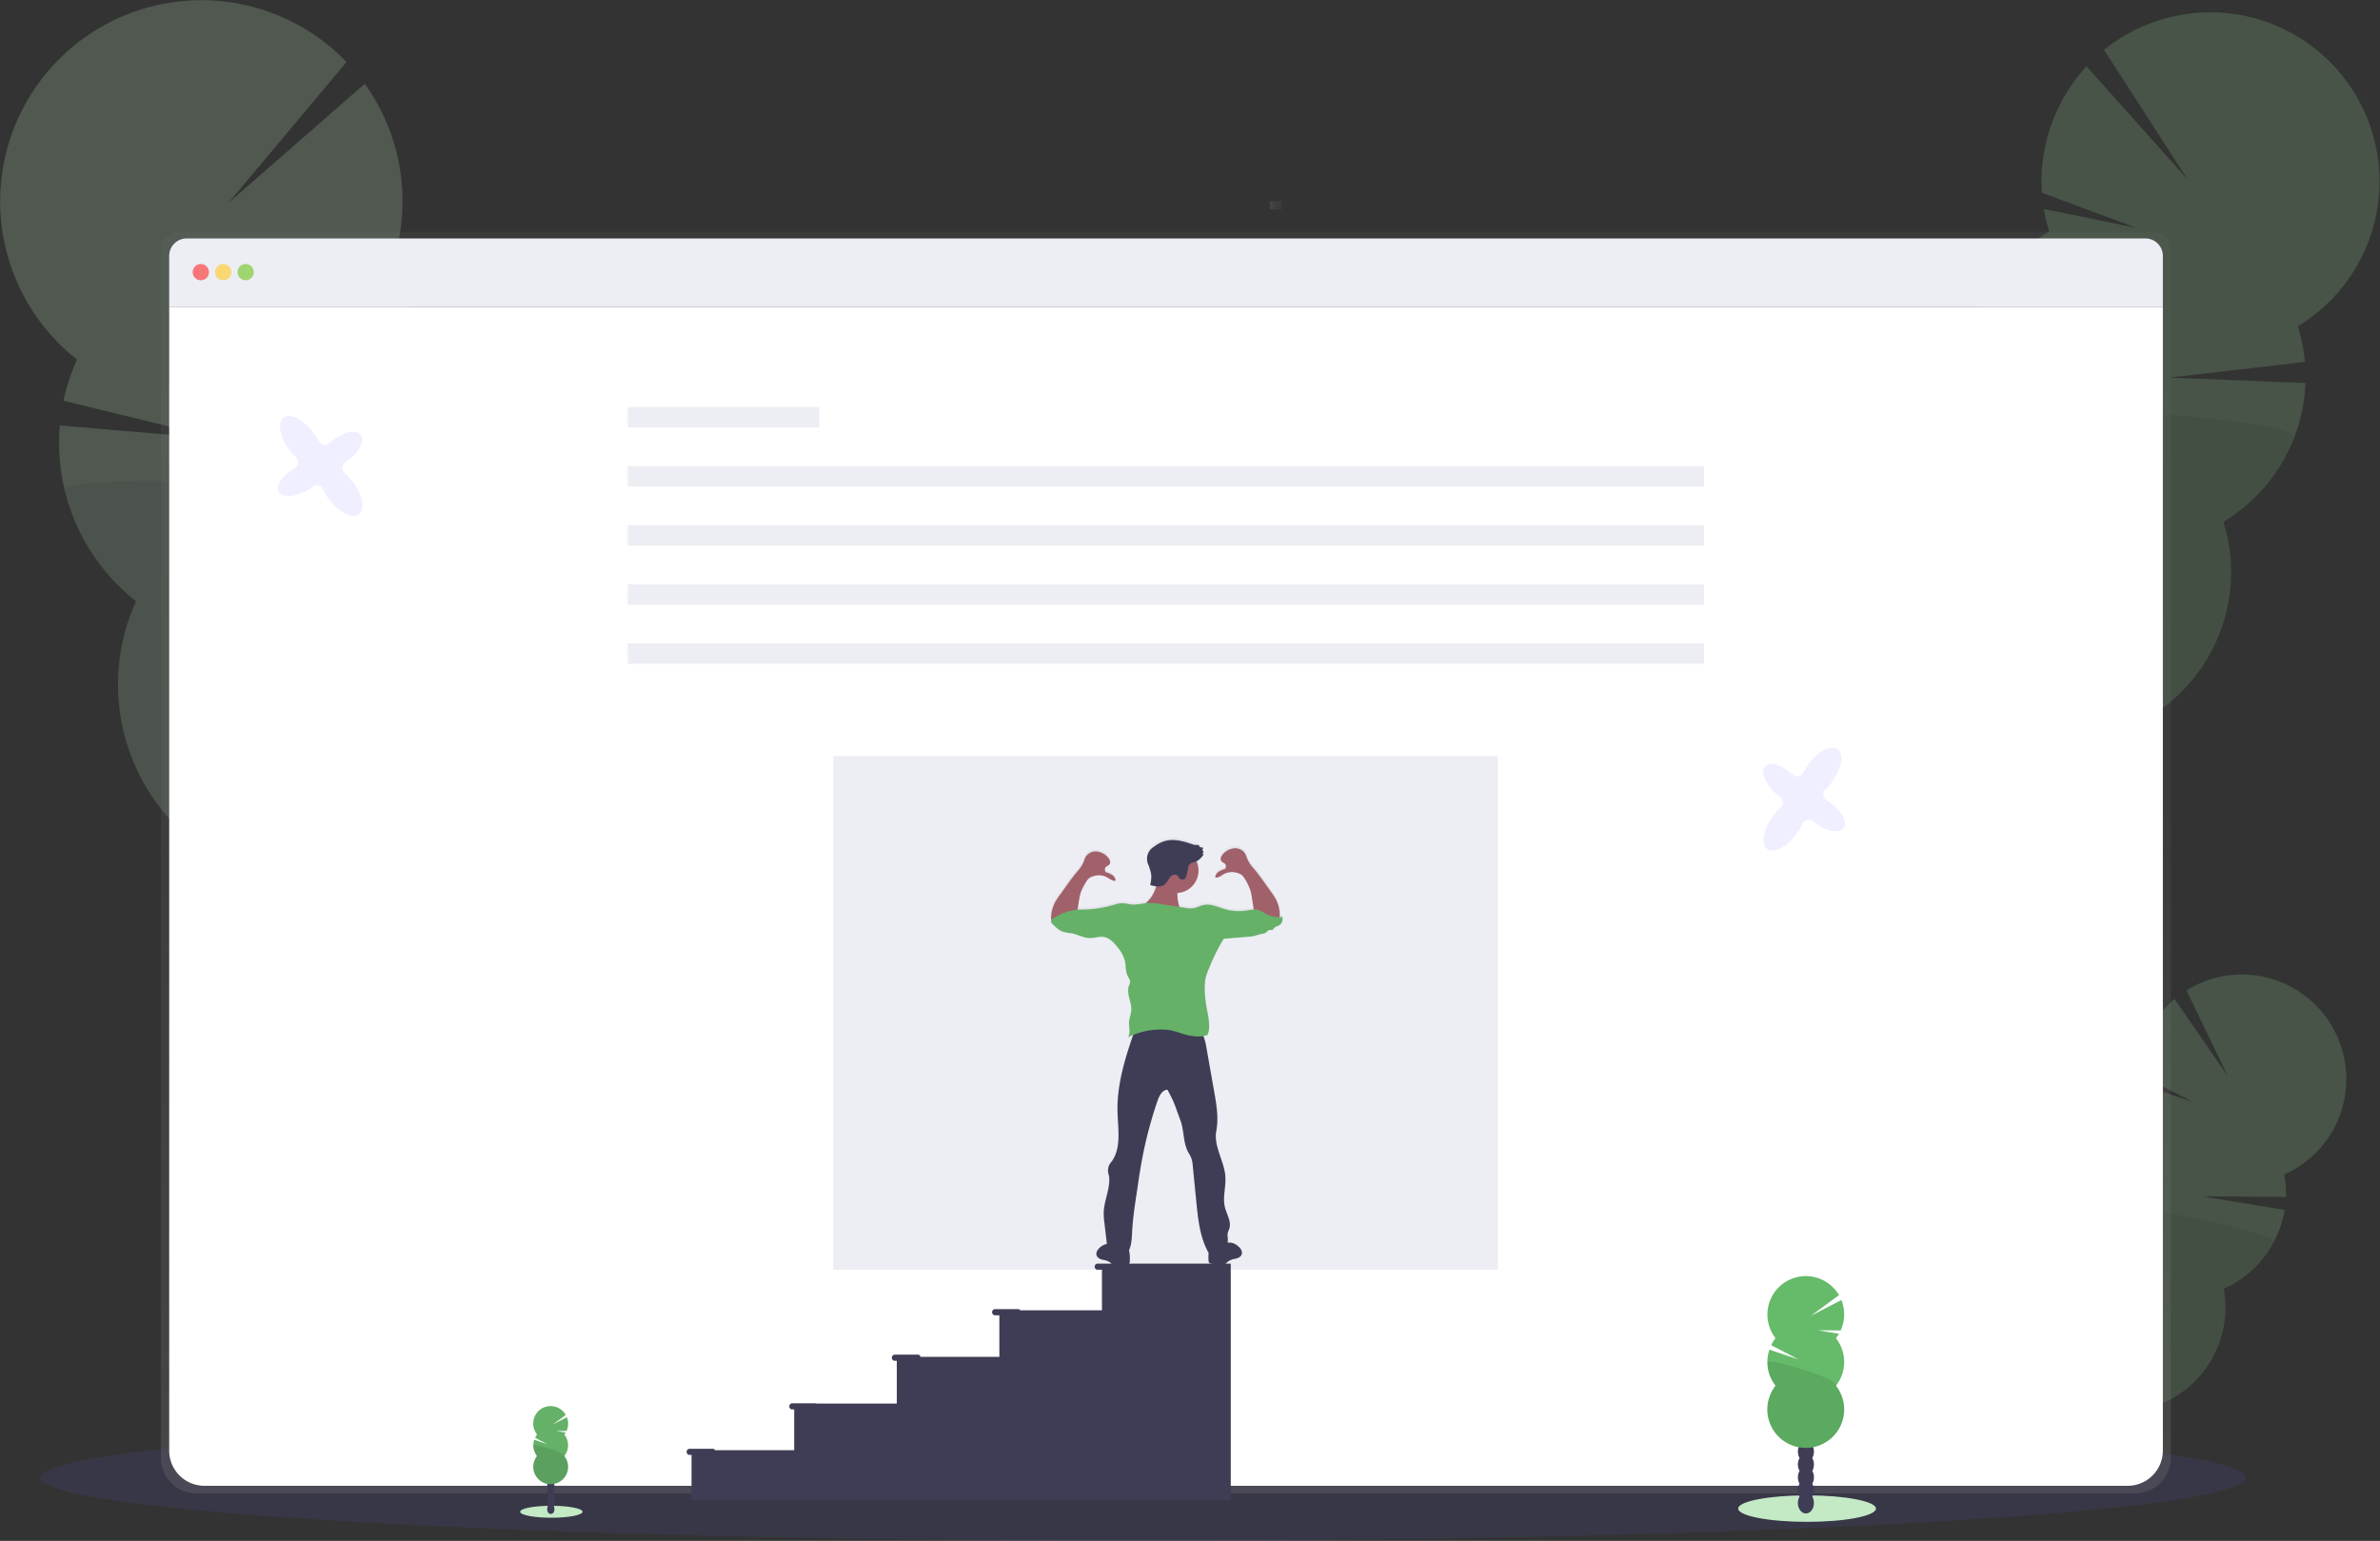 <svg id="bf987f75-b15a-4b7f-a137-75b4492c4a21" xmlns="http://www.w3.org/2000/svg" xmlns:xlink="http://www.w3.org/1999/xlink" viewBox="0 0 1167.52 756.03"><rect x="0" y="0" width="1167.52" height="756.03" fill="#333333" stroke="none"/><defs><style>.cls-1{fill:#6c63ff;}.cls-1,.cls-5{opacity:0.1;}.cls-1,.cls-10,.cls-11,.cls-12,.cls-5{isolation:isolate;}.cls-2{opacity:0.2;}.cls-3{fill:#3f3d56;}.cls-4{fill:#94d598;}.cls-6{fill:#c3e9c5;}.cls-7{fill:url(#Безымянный_градиент);}.cls-8{fill:#fff;}.cls-9{fill:#ededf4;}.cls-10{fill:#fa5959;}.cls-10,.cls-11,.cls-12{opacity:0.8;}.cls-11{fill:#fed253;}.cls-12{fill:#8ccf4d;}.cls-13{fill:url(#Безымянный_градиент_2);}.cls-14{fill:url(#Безымянный_градиент_3);}.cls-15{fill:#a1616a;}.cls-16{fill:#65b168;}.cls-17{fill:#66bb6a;}</style><linearGradient id="Безымянный_градиент" x1="588.17" y1="-46.7" x2="588.17" y2="572.3" gradientTransform="matrix(1, 0, 0, -1, -16.24, 686.01)" gradientUnits="userSpaceOnUse"><stop offset="0" stop-color="gray" stop-opacity="0.25"/><stop offset="0.54" stop-color="gray" stop-opacity="0.12"/><stop offset="1" stop-color="gray" stop-opacity="0.1"/></linearGradient><linearGradient id="Безымянный_градиент_2" x1="862.7" y1="-682.83" x2="862.7" y2="-676.83" gradientTransform="matrix(0, 1, 1, 0, 1305.76, -761.98)" xlink:href="#Безымянный_градиент"/><linearGradient id="Безымянный_градиент_3" x1="588.56" y1="64.92" x2="588.56" y2="274.82" xlink:href="#Безымянный_градиент"/></defs><title>Монтажная область 1</title><ellipse class="cls-1" cx="560.76" cy="725.03" rx="541" ry="31"/><g class="cls-2"><path class="cls-3" d="M1007.26,726.42a17.92,17.92,0,0,1-1.73,2.67Q996.89,723,988,717.16c.12-.25.25-.51.39-.76a16.8,16.8,0,0,1,6-6.52c3.29-2,7-2.48,10-.86s4.76,4.94,4.94,8.78A16.93,16.93,0,0,1,1007.26,726.42Z"/><ellipse class="cls-3" cx="1005.86" cy="706.35" rx="14.01" ry="10.7" transform="translate(-89.16 1264.58) rotate(-62.09)"/><ellipse class="cls-3" cx="1013.87" cy="691.22" rx="14.01" ry="10.7" transform="translate(-71.53 1263.61) rotate(-62.09)"/><ellipse class="cls-3" cx="1021.89" cy="676.08" rx="14.01" ry="10.7" transform="translate(-53.88 1262.64) rotate(-62.09)"/><ellipse class="cls-3" cx="1029.91" cy="660.93" rx="14.01" ry="10.7" transform="translate(-36.23 1261.67) rotate(-62.09)"/><path class="cls-4" d="M1049.31,538.52a51.34,51.34,0,0,1-.78-7l27,9.08-27-14a51.39,51.39,0,0,1,18.23-36.45L1092.87,528l-20.31-42.07a51.28,51.28,0,1,1,48,90.35,51.37,51.37,0,0,1,.8,11l-41.15-.32,40.52,6.67a51.33,51.33,0,0,1-29.84,38.68,51.28,51.28,0,1,1-71.23-37.72,51.3,51.3,0,0,1,29.67-56Z"/><path class="cls-5" d="M1115.4,609.4a51,51,0,0,1-24.53,22.88,51.28,51.28,0,1,1-71.23-37.72C1017.65,583.63,1118.1,604.32,1115.4,609.4Z"/></g><g class="cls-2"><path class="cls-3" d="M975.13,424a31.52,31.52,0,0,1-2.25,4.64q-15.11-8.05-30.61-15.66c.14-.43.3-.88.47-1.31A27.23,27.23,0,0,1,951,400c4.87-3.9,10.74-5.37,16-3.38s8.62,7,9.67,13.11A27.23,27.23,0,0,1,975.13,424Z"/><ellipse class="cls-3" cx="968.82" cy="391.9" rx="22.69" ry="17.33" transform="translate(257.89 1157.91) rotate(-69.16)"/><ellipse class="cls-3" cx="978.69" cy="365.99" rx="22.69" ry="17.33" transform="translate(288.47 1150.45) rotate(-69.16)"/><ellipse class="cls-3" cx="988.55" cy="340.06" rx="22.69" ry="17.33" transform="translate(319.05 1142.96) rotate(-69.16)"/><ellipse class="cls-3" cx="998.42" cy="314.16" rx="22.69" ry="17.33" transform="translate(349.62 1135.5) rotate(-69.16)"/><path class="cls-4" d="M1005.25,113.7a84.09,84.09,0,0,1-2.65-11.18l45.22,9.21-46.16-17.18a83.1,83.1,0,0,1,21.91-62L1073.13,88l-41-63.53a83,83,0,1,1,95.09,135.6,83,83,0,0,1,3.46,17.51l-66.17,7.68,66.43,2.65A83.08,83.08,0,0,1,1090.69,256a83,83,0,1,1-122-46.42,83,83,0,0,1,36.52-95.93Z"/><path class="cls-5" d="M1125.55,214.4A82.6,82.6,0,0,1,1090.69,256a83,83,0,1,1-122-46.42C963.36,192.47,1128.87,205.7,1125.55,214.4Z"/></g><g class="cls-2"><path class="cls-3" d="M178.38,510.16a38.21,38.21,0,0,0,2,5.8q19-7.28,38.43-14c-.11-.53-.22-1.08-.36-1.62a32.36,32.36,0,0,0-8.07-15C205.2,480,198.49,477.42,192,479s-11.2,7-13.35,14A32.45,32.45,0,0,0,178.38,510.16Z"/><ellipse class="cls-3" cx="190.63" cy="473.21" rx="20.61" ry="26.98" transform="translate(-106.79 58.72) rotate(-13.72)"/><ellipse class="cls-3" cx="182.81" cy="441.19" rx="20.61" ry="26.98" transform="translate(-99.42 55.95) rotate(-13.72)"/><ellipse class="cls-3" cx="174.99" cy="409.15" rx="20.61" ry="26.98" transform="translate(-92.05 53.18) rotate(-13.72)"/><ellipse class="cls-3" cx="167.17" cy="377.11" rx="20.61" ry="26.98" transform="translate(-84.67 50.41) rotate(-13.72)"/><path class="cls-6" d="M188.58,139.63a97.5,97.5,0,0,0,4.78-12.8L138.65,131l57-13.46a98.81,98.81,0,0,0-16.71-76.43L112.26,99.36,170,30.44a98.72,98.72,0,1,0-132.2,146,99.31,99.31,0,0,0-6.67,20.16l77,18.81-78.78-6.67A98.82,98.82,0,0,0,66.76,295a98.71,98.71,0,1,0,150.76-36.8,98.71,98.71,0,0,0-29-118.58Z"/><path class="cls-5" d="M31.76,240.72a98.32,98.32,0,0,0,35,54.29,98.71,98.71,0,1,0,150.76-36.8C226.4,238.76,29.15,230,31.76,240.72Z"/></g><path class="cls-7" d="M1056.3,113.71H87.56a8.64,8.64,0,0,0-8.63,8.65h0V715.25a17.43,17.43,0,0,0,17.4,17.46h951.2a17.43,17.43,0,0,0,17.4-17.46h0V122.37A8.65,8.65,0,0,0,1056.3,113.71Z"/><path class="cls-8" d="M1061,150.52V711.76A17.27,17.27,0,0,1,1043.76,729H100.27A17.26,17.26,0,0,1,83,711.75h0V150.52Z"/><path class="cls-9" d="M1061,125.58v24.94H83V125.58A8.56,8.56,0,0,1,91.57,117h960.88a8.56,8.56,0,0,1,8.56,8.56Z"/><circle class="cls-10" cx="98.51" cy="133.52" r="4"/><circle class="cls-11" cx="109.51" cy="133.52" r="4"/><circle class="cls-12" cx="120.51" cy="133.52" r="4"/><rect class="cls-13" x="622.93" y="98.72" width="6" height="4"/><rect class="cls-9" x="307.93" y="199.71" width="94" height="10"/><rect class="cls-9" x="307.93" y="228.71" width="528" height="10"/><rect class="cls-9" x="307.93" y="257.71" width="528" height="10"/><rect class="cls-9" x="307.93" y="286.71" width="528" height="10"/><rect class="cls-9" x="307.93" y="315.71" width="528" height="10"/><rect class="cls-9" x="408.76" y="371.03" width="326" height="252"/><path class="cls-14" d="M629,449.1c-.42,0-.84.06-1.27.07a5.6,5.6,0,0,0,.14-1.78,17,17,0,0,0-2-7.21,31.3,31.3,0,0,0-2.48-3.76c-2.72-3.76-5.24-7.6-8.23-11.15A17.84,17.84,0,0,1,612,420.6a21.85,21.85,0,0,0-1.08-2.71,5.84,5.84,0,0,0-5.45-2.65,8.62,8.62,0,0,0-5.52,2.92c-.84.9-1.53,2.29-.83,3.31s2.22,1.15,2.31,2.27c0,.6,0,1.58-.61,1.77a11,11,0,0,0-3.06,1.34,3.63,3.63,0,0,0-1.61,2.8c1.73.26,3.18-1.19,4.75-2a8.78,8.78,0,0,1,6.28-.23,5.88,5.88,0,0,1,2.16,1.09,7.61,7.61,0,0,1,1.4,1.88,20,20,0,0,1,3.46,9.38l.88,5.62a36.15,36.15,0,0,0-3.88.52,24.37,24.37,0,0,1-10.33-.7c-3.5-1-7-2.82-10.61-2-1.69.37-3.23,1.31-4.94,1.58a13.43,13.43,0,0,1-4-.21l-2.75-.44c-.09-.23-.16-.47-.23-.71a20.78,20.78,0,0,1-.78-6.17,11,11,0,0,0,9.4-15.59,9.33,9.33,0,0,0,3.55-3.53l-.7-.13.66-1a1.17,1.17,0,0,1-.39-1.62,1,1,0,0,1,.2-.25,3.74,3.74,0,0,0-1.89-.42c.21-.39-.13-.87-.54-1a4.74,4.74,0,0,0-1.3-.08,6.22,6.22,0,0,1-1.86-.43c-4.27-1.47-8.9-2.76-13.25-1.53a16.56,16.56,0,0,0-5.29,2.78,6.91,6.91,0,0,0-2.82,9.07,23.74,23.74,0,0,1,1.41,5.09,16,16,0,0,1-.55,4.83,19.13,19.13,0,0,0,2.91.65,16.59,16.59,0,0,1-2.89,5.92,23.32,23.32,0,0,1-2,2.21H562a48.43,48.43,0,0,1-6,.74c-2.12,0-4.2-.8-6.31-.65a17.11,17.11,0,0,0-3.67.83,56.23,56.23,0,0,1-16.91,2.26l-.69.07.64-4.08a20,20,0,0,1,3.46-9.38,7.61,7.61,0,0,1,1.4-1.88,5.92,5.92,0,0,1,2.17-1.09,8.75,8.75,0,0,1,6.27.23c1.57.77,3,2.22,4.76,2a3.62,3.62,0,0,0-1.62-2.8,11,11,0,0,0-3.06-1.34c-.58-.19-.66-1.17-.61-1.77.09-1.12,1.68-1.36,2.31-2.28s0-2.4-.83-3.31a8.65,8.65,0,0,0-5.52-2.91,5.8,5.8,0,0,0-5.44,2.65,21.9,21.9,0,0,0-1.09,2.71,17.84,17.84,0,0,1-3.17,4.67c-3,3.55-5.51,7.39-8.23,11.15a33.31,33.31,0,0,0-2.48,3.75,17.23,17.23,0,0,0-2,7.22,5.69,5.69,0,0,0,.14,1.79,1.15,1.15,0,0,0-.11.45,2.05,2.05,0,0,0,.78,1.4c1.53,1.54,3.14,3.13,5.2,3.79a31.94,31.94,0,0,0,3.89.67c3.16.57,6.07,2.4,9.28,2.39,2.21,0,4.39-.88,6.57-.57,3,.41,5.16,2.85,7,5.22a18,18,0,0,1,3.45,6.31c.71,2.79.27,5.93,1.76,8.39a5.47,5.47,0,0,1,.86,1.66,5.59,5.59,0,0,1-.61,2.72c-1.26,3.87,1.5,8,1.21,12-.14,1.95-1,3.79-1.09,5.74-.15,2.51.87,5.32-.53,7.41.85-.44,1.71-.83,2.59-1.18-4.2,12.31-8,25-7.71,37.94.22,8.39,2,17.63-2.82,24.52a9.74,9.74,0,0,0-1.61,2.75,9.35,9.35,0,0,0,.25,4.16c.89,6-2.35,11.91-2.57,18a36.29,36.29,0,0,0,.36,5.61l1.18,10.14a7.36,7.36,0,0,0-3.22,1.6c-1.24,1-2.33,2.64-1.75,4.14.47,1.21,1.85,1.79,3.12,2.09a7.89,7.89,0,0,1,3.62,1.37,13.88,13.88,0,0,0,1.09,1.08,4,4,0,0,0,2.42.45c1.53-.06,3-.19,4.56-.4a1.75,1.75,0,0,0,.91-.29,2,2,0,0,0,.51-1.5,19.9,19.9,0,0,0-.19-4.56c-.06-.29-.14-.57-.22-.86a17.48,17.48,0,0,0,1.11-4c.31-2,.36-4.09.49-6.14.3-5.22,1-10.4,1.8-15.58l1-6.66c.31-2.19.63-4.38,1-6.57a206.44,206.44,0,0,1,8.62-34.9c.85-2.43,2.3-5.28,4.87-5.35l1.53,3c2,3.76,3.22,7.93,4.74,11.88,2,5.19,1.32,11.25,4,16.13a22.13,22.13,0,0,1,1.33,2.43,14.16,14.16,0,0,1,.82,4.07l1.77,18c.8,8.09,1.66,16.4,5.29,23.67a9.49,9.49,0,0,0,.8,1.34,23.29,23.29,0,0,0,0,3.64,1.42,1.42,0,0,0,1,1.74,1.37,1.37,0,0,0,.4.05c1.51.2,3,.33,4.55.39a4,4,0,0,0,2.42-.45,11.22,11.22,0,0,0,1.1-1.08,7.85,7.85,0,0,1,3.61-1.37c1.27-.29,2.65-.87,3.12-2.09.59-1.5-.51-3.13-1.75-4.14a7,7,0,0,0-3.56-1.65,5.89,5.89,0,0,1-1.62-.13,8.38,8.38,0,0,0,.12-2,10,10,0,0,1-.1-2.38A13.81,13.81,0,0,1,603,603c1.15-3.54-1.3-7.14-2.16-10.76-1.15-4.82.56-9.87.25-14.82-.48-7.77-5.9-15.06-4.46-22.71,1.15-6.12.17-12.41-.92-18.54l-4-22.81a25.28,25.28,0,0,0-1.45-5.41,12.75,12.75,0,0,0,2.18-.58c1-2.44.83-5.13.53-7.75s-1-5.18-1.35-7.78a51.29,51.29,0,0,1-.52-6.31,25.47,25.47,0,0,1,.44-6.22A30.16,30.16,0,0,1,593.4,474a93.33,93.33,0,0,1,7-14c4.11-.32,8.09-.67,12.19-1a16.93,16.93,0,0,0,2.92-.39,36.93,36.93,0,0,1,3.73-1.07,5,5,0,0,0,1.38-.27c.9-.41,1.45-1.56,2.44-1.6a4.2,4.2,0,0,0,1.12,0c.44-.14.66-.62,1-1,.62-.69,1.63-.83,2.44-1.28A3.54,3.54,0,0,0,629,449.1Z"/><circle class="cls-15" cx="576.94" cy="427.16" r="11"/><path class="cls-15" d="M564.24,440.85a27.41,27.41,0,0,1-3.75,3.79,29.79,29.79,0,0,0,21.5,3.54c-.27-.75-1.25-.86-1.94-1.24a4.18,4.18,0,0,1-1.7-2.68,21,21,0,0,1-.64-8.11,5.18,5.18,0,0,0,0-2,4.28,4.28,0,0,0-2.07-2.28,20.44,20.44,0,0,0-5-2.25c-1.82-.54-2.86-.79-2.93,1.33A16.83,16.83,0,0,1,564.24,440.85Z"/><path class="cls-15" d="M615.28,447.77l-1.12-7.1a26.39,26.39,0,0,0-.89-4.22,27.21,27.21,0,0,0-2.56-5.12,7.75,7.75,0,0,0-1.4-1.87,5.88,5.88,0,0,0-2.16-1.09,8.72,8.72,0,0,0-6.26.24c-1.57.76-3,2.2-4.75,1.95a3.6,3.6,0,0,1,1.62-2.79,10.64,10.64,0,0,1,3-1.34c.57-.18.66-1.16.61-1.76-.09-1.11-1.68-1.35-2.31-2.26s0-2.39.82-3.3a8.58,8.58,0,0,1,5.51-2.89,5.77,5.77,0,0,1,5.44,2.63,21.76,21.76,0,0,1,1.09,2.7,17.78,17.78,0,0,0,3.16,4.65c3,3.53,5.51,7.35,8.22,11.09a33.19,33.19,0,0,1,2.48,3.74,16.87,16.87,0,0,1,2,7.18,4.43,4.43,0,0,1-.33,2.27,3.52,3.52,0,0,1-3,1.72,10.53,10.53,0,0,1-3.59-.72L616.5,450a2.81,2.81,0,0,1-1.4-.77A1.1,1.1,0,0,1,615.28,447.77Z"/><path class="cls-15" d="M528.13,449.34l1.11-7.1a27.55,27.55,0,0,1,.9-4.22,27.21,27.21,0,0,1,2.56-5.12,7.24,7.24,0,0,1,1.39-1.86,5.66,5.66,0,0,1,2.16-1.09,8.75,8.75,0,0,1,6.27.23c1.57.76,3,2.2,4.75,1.95a3.6,3.6,0,0,0-1.62-2.79,10.64,10.64,0,0,0-3-1.34c-.57-.18-.66-1.16-.61-1.76.09-1.11,1.67-1.35,2.31-2.26s0-2.39-.83-3.29a8.59,8.59,0,0,0-5.51-2.9,5.8,5.8,0,0,0-5.44,2.63,21.71,21.71,0,0,0-1.08,2.7,18.37,18.37,0,0,1-3.16,4.65c-3,3.53-5.51,7.35-8.23,11.09a34.53,34.53,0,0,0-2.47,3.74,17.06,17.06,0,0,0-2,7.18,4.46,4.46,0,0,0,.34,2.28,3.52,3.52,0,0,0,3,1.71,10.43,10.43,0,0,0,3.58-.72l4.37-1.43a2.78,2.78,0,0,0,1.39-.77A1.1,1.1,0,0,0,528.13,449.34Z"/><path class="cls-3" d="M607.33,611.42c1.24,1,2.33,2.63,1.75,4.12-.48,1.21-1.85,1.78-3.12,2.08a7.84,7.84,0,0,0-3.61,1.36,10.62,10.62,0,0,1-1.09,1,3.93,3.93,0,0,1-2.42.45c-1.52-.06-3-.19-4.55-.39a1.75,1.75,0,0,1-.91-.29,1.93,1.93,0,0,1-.5-1.49,19.16,19.16,0,0,1,.18-4.54,6.49,6.49,0,0,1,2.19-3.87c1.16-.9,4.68-3.57,6-1.86.35.46.21,1.09.7,1.47s1.26.17,1.82.24A7,7,0,0,1,607.33,611.42Z"/><path class="cls-3" d="M539.76,611.94c-1.24,1-2.33,2.63-1.75,4.12.47,1.21,1.84,1.79,3.11,2.08a7.84,7.84,0,0,1,3.61,1.36,11.22,11.22,0,0,0,1.1,1.08,4,4,0,0,0,2.41.45c1.52-.06,3-.19,4.55-.4a1.75,1.75,0,0,0,.91-.29,1.94,1.94,0,0,0,.51-1.49,19.64,19.64,0,0,0-.19-4.53,6.46,6.46,0,0,0-2.19-3.88c-1.15-.9-4.67-3.57-6-1.86-.35.46-.21,1.1-.71,1.47s-1.25.17-1.82.24A7.11,7.11,0,0,0,539.76,611.94Z"/><path class="cls-3" d="M556.76,505.24c-4.51,13-8.89,26.45-8.55,40.24.22,8.35,2,17.55-2.81,24.4a6.31,6.31,0,0,0-1.37,6.88c.9,6-2.33,11.86-2.56,17.92a37.18,37.18,0,0,0,.36,5.58l1.25,10.68c.42,3.66,5.14,5.16,8.78,5.67a13.58,13.58,0,0,0,3.09-7.19c.31-2,.36-4.07.48-6.1.31-5.2,1.06-10.36,1.8-15.51l1-6.63c.32-2.18.63-4.36,1-6.54A206.33,206.33,0,0,1,567.86,540c.85-2.43,2.3-5.26,4.86-5.33l1.53,2.94c2,3.73,3.21,7.89,4.73,11.82,2,5.17,1.31,11.19,4,16.06a20.24,20.24,0,0,1,1.32,2.41,13.7,13.7,0,0,1,.82,4l1.77,17.88c.8,8.05,1.65,16.32,5.28,23.55a5.48,5.48,0,0,0,1.67,2.2c1.48,1,3.55.49,5-.55a8.53,8.53,0,0,0,3.46-7.38,11,11,0,0,1-.1-2.37,15.69,15.69,0,0,1,.82-2.33c1.16-3.52-1.29-7.1-2.16-10.7-1.15-4.8.56-9.82.26-14.75-.48-7.74-5.89-15-4.46-22.61,1.15-6.09.17-12.35-.91-18.45l-4-22.7c-.64-3.58-1.6-7.62-4.79-9.37a11.91,11.91,0,0,0-5.83-1C572.81,503.33,564.91,504.48,556.76,505.24Z"/><path class="cls-16" d="M629,449.91a14.3,14.3,0,0,1-8.4-1.74,16.55,16.55,0,0,0-3.09-1.62c-2-.65-4.2-.08-6.3.23a24.6,24.6,0,0,1-10.31-.7c-3.5-1-7-2.81-10.6-2-1.69.37-3.22,1.3-4.93,1.57a13.09,13.09,0,0,1-4-.21l-11.4-1.78a31.55,31.55,0,0,0-7.82-.56,50.43,50.43,0,0,1-6,.75c-2.11,0-4.19-.8-6.3-.66a17,17,0,0,0-3.66.83,56.33,56.33,0,0,1-16.87,2.25,25.37,25.37,0,0,0-12.69,4.4,1.53,1.53,0,0,0-.21,2.77c1.52,1.54,3.13,3.12,5.19,3.78a31.75,31.75,0,0,0,3.88.66c3.15.58,6.06,2.39,9.26,2.39,2.21,0,4.38-.88,6.56-.57,3,.41,5.15,2.83,7,5.19a18,18,0,0,1,3.45,6.28c.7,2.78.26,5.9,1.75,8.35a6,6,0,0,1,.86,1.65,5.55,5.55,0,0,1-.61,2.71c-1.26,3.85,1.5,7.92,1.21,12-.14,1.93-1,3.77-1.09,5.7-.14,2.51.87,5.3-.53,7.38a35.91,35.91,0,0,1,17.45-3.81,21.45,21.45,0,0,1,3,.28,41.2,41.2,0,0,1,5.68,1.58c4.18,1.33,8.78,2.28,12.9.76,1-2.43.83-5.11.52-7.71s-1-5.16-1.34-7.75A50.81,50.81,0,0,1,591,486a25.22,25.22,0,0,1,.44-6.19,29.05,29.05,0,0,1,1.87-5.2,91.47,91.47,0,0,1,7-14c4.1-.33,8.07-.68,12.17-1a17.85,17.85,0,0,0,2.91-.39,36.7,36.7,0,0,1,3.72-1.06,5,5,0,0,0,1.38-.28c.9-.41,1.46-1.55,2.44-1.58a5.24,5.24,0,0,0,1.12,0c.44-.13.65-.62,1-1,.62-.69,1.63-.83,2.44-1.27A3.52,3.52,0,0,0,629,449.91Z"/><path class="cls-3" d="M578.85,431.13a2,2,0,0,0,2.27.14,2.8,2.8,0,0,0,.84-1.54,35.41,35.41,0,0,0,.87-3.8,4.23,4.23,0,0,1,.5-1.59c.73-1.12,2.31-1.18,3.54-1.69a9.21,9.21,0,0,0,3.63-3.56l-.69-.14.65-1a1.16,1.16,0,0,1-.39-1.59,1.33,1.33,0,0,1,.21-.26,3.69,3.69,0,0,0-1.9-.43c.21-.38-.13-.86-.54-1a4.29,4.29,0,0,0-1.29-.07,6.24,6.24,0,0,1-1.86-.44c-4.26-1.46-8.88-2.75-13.22-1.52a16.34,16.34,0,0,0-5.29,2.77,6.88,6.88,0,0,0-2.81,9,22.82,22.82,0,0,1,1.4,5,16.34,16.34,0,0,1-.54,4.82,15.62,15.62,0,0,0,3.65.71,5.22,5.22,0,0,0,3.5-1,19.88,19.88,0,0,0,2.38-3.27,3.39,3.39,0,0,1,2.89-1.52C577.76,429.37,578,430.5,578.85,431.13Z"/><path class="cls-3" d="M549.93,620H538.22a1.53,1.53,0,0,0,0,3h2.34v19.87H500.49a1.1,1.1,0,0,0-.89-.54H487.9a1.53,1.53,0,0,0,0,3h2.34v20.41H451.55a1.24,1.24,0,0,0-1.1-1.08H438.76a1.52,1.52,0,0,0,0,3h1.17v21H400.6a1,1,0,0,0-.48-.13h-11.7a1.53,1.53,0,0,0,0,3h1.17v20H350.76a1.12,1.12,0,0,0-1-.68h-11.7a1.53,1.53,0,0,0,0,3h1.17V736H603.76V620Z"/><path class="cls-1" d="M173,236.31a28.15,28.15,0,0,0-3.91-4.18,3.36,3.36,0,0,1-.33-4.74,3.41,3.41,0,0,1,.7-.61c.48-.31,1-.64,1.42-1,5.46-4.15,8.22-9.72,6.15-12.45s-8.18-1.57-13.64,2.58a20.11,20.11,0,0,0-1.81,1.51,3.35,3.35,0,0,1-4.73-.25,3.43,3.43,0,0,1-.51-.75,28.76,28.76,0,0,0-2.69-4.28c-4.86-6.4-11.38-9.63-14.57-7.21s-1.85,9.58,3,16a27.52,27.52,0,0,0,3.15,3.5,3.37,3.37,0,0,1,.06,4.78,3.2,3.2,0,0,1-.8.61h0c-6,3.43-9.39,8.6-7.69,11.57s7.92,2.6,13.87-.82a27.91,27.91,0,0,0,2.66-1.77,3.39,3.39,0,0,1,4.74.64,3.67,3.67,0,0,1,.36.6,26.41,26.41,0,0,0,3,5c4.85,6.4,11.38,9.63,14.57,7.21S177.87,242.72,173,236.31Z"/><path class="cls-1" d="M881.34,409.12a26.82,26.82,0,0,0,2.87-4.95,3.34,3.34,0,0,1,4.41-1.7,3.16,3.16,0,0,1,.8.5c.44.36.9.71,1.37,1.06,5.56,4,11.7,5,13.7,2.25s-.88-8.28-6.44-12.3c-.67-.47-1.33-.9-2-1.29a3.34,3.34,0,0,1-1.12-4.6,3.23,3.23,0,0,1,.57-.71,27.25,27.25,0,0,0,3.3-3.82c4.71-6.51,5.89-13.69,2.65-16s-9.7,1-14.41,7.55a28.06,28.06,0,0,0-2.43,4,3.38,3.38,0,0,1-4.55,1.46,3.17,3.17,0,0,1-.82-.59h0c-5-4.69-11-6.47-13.31-4s-.17,8.33,4.84,13a23.72,23.72,0,0,0,2.47,2,3.39,3.39,0,0,1,.76,4.72,3.87,3.87,0,0,1-.47.52,26.88,26.88,0,0,0-3.93,4.39c-4.71,6.51-5.89,13.69-2.64,16S876.63,415.64,881.34,409.12Z"/><ellipse class="cls-6" cx="886.46" cy="740.19" rx="33.8" ry="6.5"/><ellipse class="cls-3" cx="885.9" cy="737.43" rx="3.94" ry="5.15"/><ellipse class="cls-3" cx="885.9" cy="731.13" rx="3.94" ry="5.15"/><ellipse class="cls-3" cx="885.9" cy="724.84" rx="3.94" ry="5.15"/><ellipse class="cls-3" cx="885.9" cy="718.54" rx="3.94" ry="5.15"/><ellipse class="cls-3" cx="885.9" cy="712.24" rx="3.94" ry="5.15"/><ellipse class="cls-3" cx="885.9" cy="705.95" rx="3.94" ry="5.15"/><ellipse class="cls-3" cx="885.9" cy="699.65" rx="3.94" ry="5.15"/><path class="cls-17" d="M900.63,656.56a21,21,0,0,0,1.46-2.16l-10.33-1.7,11.18.09a18.88,18.88,0,0,0,.36-14.94l-15,7.78,13.84-10.17A18.85,18.85,0,1,0,871,656.56a18.87,18.87,0,0,0-2.15,3.44l13.43,7L868,662.2a18.88,18.88,0,0,0,3,17.7,18.85,18.85,0,1,0,29.64,0,18.88,18.88,0,0,0,0-23.31Z"/><path class="cls-5" d="M867,668.21a18.86,18.86,0,0,0,4,11.66,18.85,18.85,0,1,0,29.64,0C903.15,676.66,867,666.1,867,668.21Z"/><ellipse class="cls-6" cx="270.46" cy="741.74" rx="15.3" ry="2.94"/><ellipse class="cls-3" cx="270.21" cy="740.49" rx="1.78" ry="2.33"/><ellipse class="cls-3" cx="270.21" cy="737.64" rx="1.78" ry="2.33"/><ellipse class="cls-3" cx="270.21" cy="734.79" rx="1.78" ry="2.33"/><ellipse class="cls-3" cx="270.21" cy="731.94" rx="1.78" ry="2.33"/><ellipse class="cls-3" cx="270.21" cy="729.09" rx="1.78" ry="2.33"/><ellipse class="cls-3" cx="270.21" cy="726.24" rx="1.78" ry="2.33"/><ellipse class="cls-3" cx="270.21" cy="723.39" rx="1.78" ry="2.33"/><path class="cls-16" d="M276.87,703.88a8.3,8.3,0,0,0,.67-1l-4.68-.77h5.06a8.63,8.63,0,0,0,.78-3.57,8.51,8.51,0,0,0-.62-3.19l-6.79,3.52,6.26-4.6a8.53,8.53,0,1,0-14.73,8.6,7.52,7.52,0,0,0,.64,1,8.72,8.72,0,0,0-1,1.55l6.07,3.16-6.48-2.18a8.53,8.53,0,0,0,1.38,8,8.54,8.54,0,1,0,13.41,0,8.52,8.52,0,0,0,0-10.55Z"/><path class="cls-5" d="M261.63,709.15a8.49,8.49,0,0,0,1.83,5.28,8.54,8.54,0,1,0,13.41,0C278,713,261.63,708.19,261.63,709.15Z"/></svg>